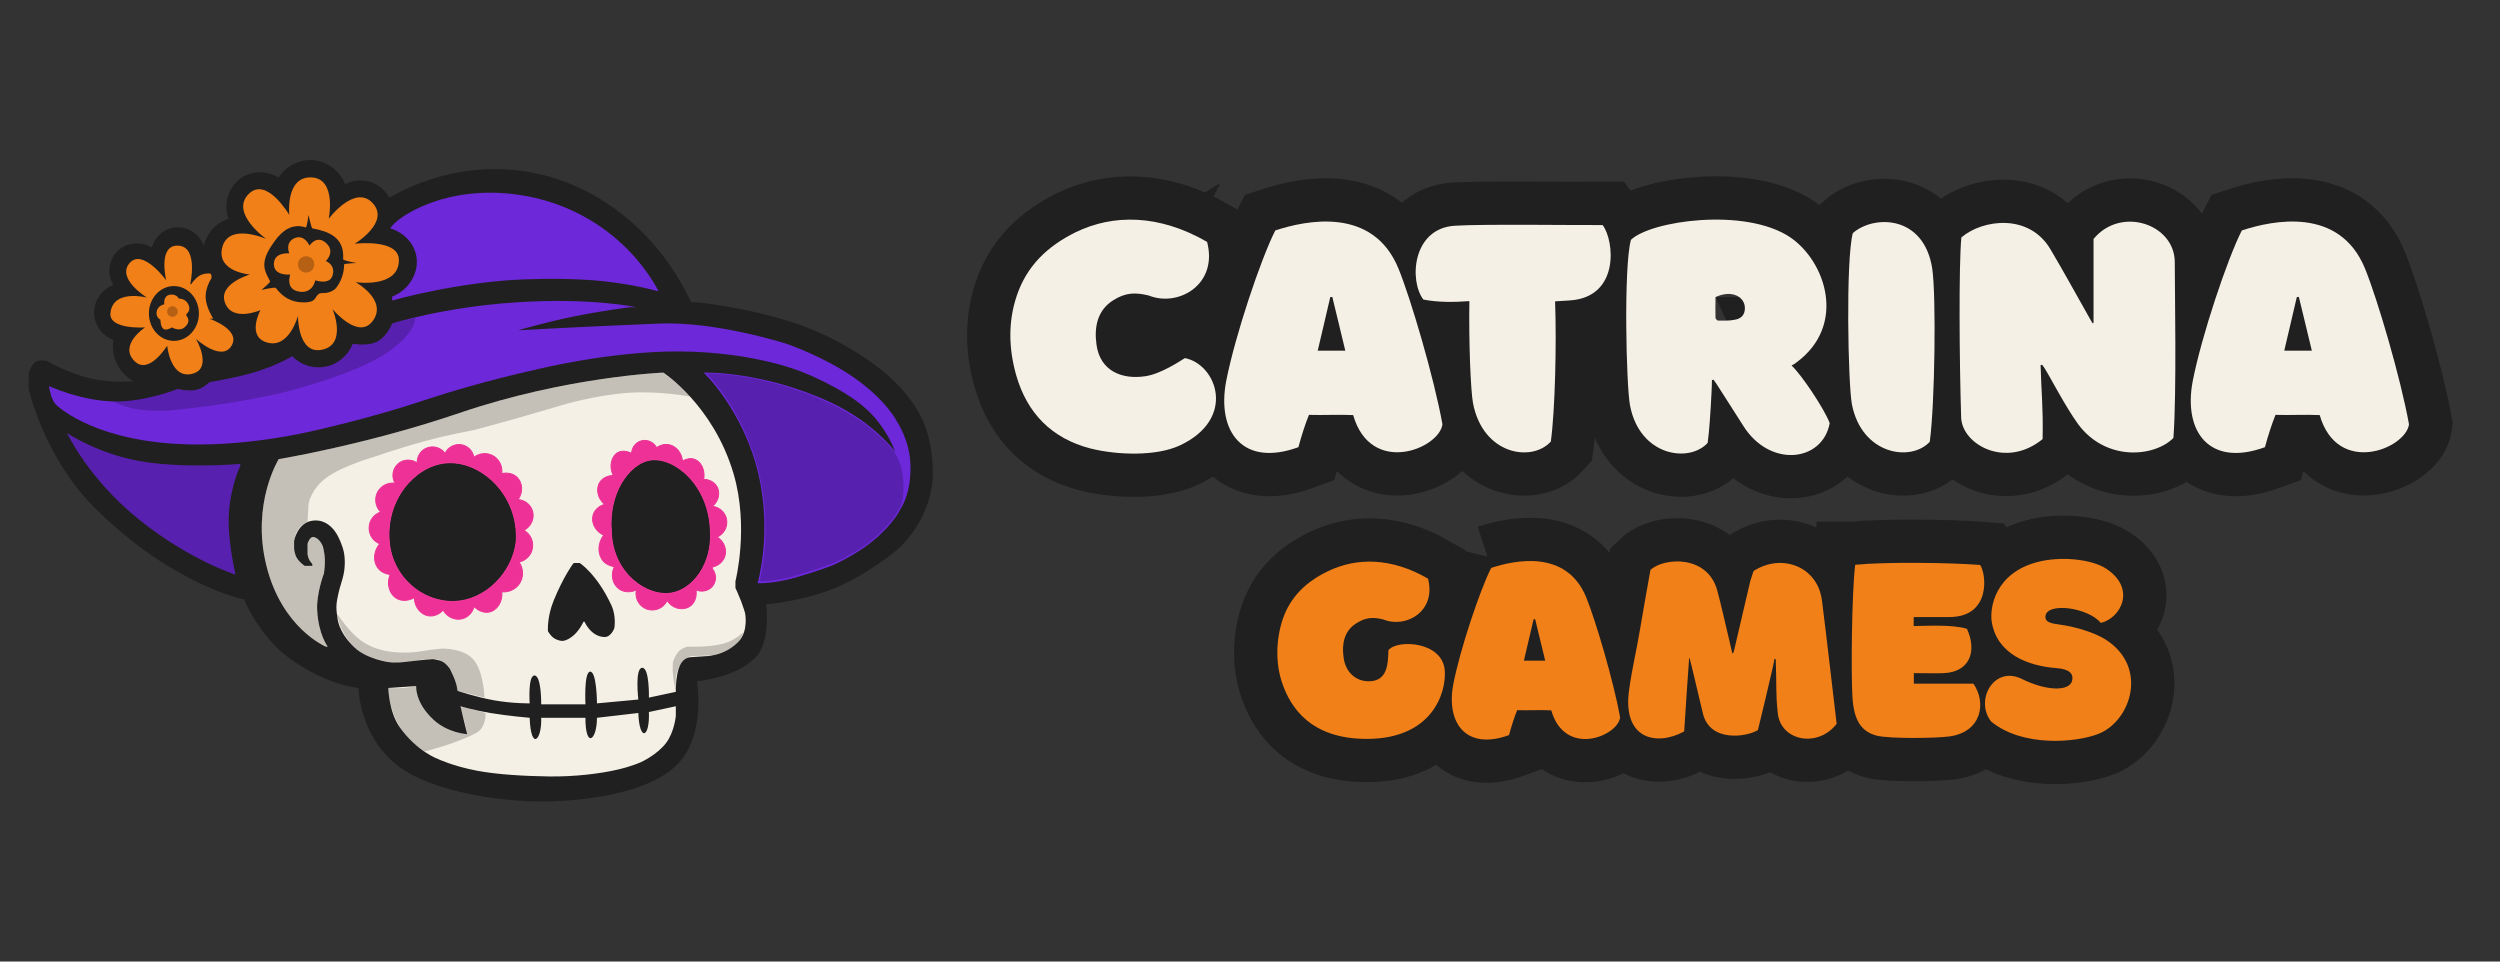 <?xml version="1.0" encoding="UTF-8"?>
<svg id="Capa_3" data-name="Capa 3" xmlns="http://www.w3.org/2000/svg" viewBox="0 0 2600 1000">
  <rect x="0" y="0" width="2600" height="1000" fill="#333333" stroke="none"/>
  <g>
    <path d="M718.858,314.504c-33.484-71.912-98.674-126.832-177.999-137.001-47.037-6.027-94.31,4.483-136,28.002-4.653-8.469-12.579-14.708-22-17.001-8.108-1.973-16.621-.85-24.002,3.001-5.624-14.414-19.012-24.126-33.999-25.001-13.903-.813-27.317,6.076-35.001,18-13.074-7.608-29.45-7.333-40.998,2-12.011,9.704-16.543,26.288-11.001,41-7.029,2.231-13.271,6.366-18,12-3.885,4.625-6.612,10.101-8,16-4.689-12.737-17.299-20.474-30.002-19.001-11.164,1.297-20.799,9.53-24,21.001-12.266-7.5-27.956-5.148-37,5.001-8.089,9.079-9.491,22.884-2.999,33.999-11.606,4.343-19.415,15.067-20,27.001-.637,12.983,7.384,25.239,20,29.999-1.478,10.108.513,20.396,6,29.001,3.727,5.844,8.884,10.618,15.001,14,0,0-22.889,2.158-45-3.001-22.875-5.338-45-18-45-18,0,0-7.397-2.149-12,1.001-4.889,3.345-7.001,12-7.001,12v16s15.661,70.659,68.001,122.999c81.167,81.167,155.999,96,155.999,96,0,0,15.253,37.834,47,61,38.923,28.4,71.999,31.001,71.999,31.001,0,0,.428,49.848,41,81,36.613,28.112,111.089,37.894,156.002,37,40.217-.8,107.224-8.82,136-40.002,28.529-30.916,18.998-85,18.998-85,0,0,41.72-3.464,62.001-26,14.861-16.513,10-53.999,10-53.999,0,0,31.024-2.261,63.999-14.002,23.305-8.298,46.579-23.262,65-36.998,41.937-31.271,44.001-78.001,44.001-78.001,0,0,2.607-28.9-8-57-8.964-23.748-29.406-45.903-48.001-59.999-29.037-22.016-59.119-37.557-91.998-48.001-48.581-15.432-96-20-96-20h-7.001Z" style="fill: #202020; fill-rule: evenodd;"/>
    <path d="M764.859,604.503s14.428-56.411-2-112c-21.033-71.156-73-104.999-73-104.999,0,0-100.745,4.05-212.001,41.999-96.033,32.758-188.001,48.001-188.001,48.001,0,0-28.588,45.891-12.999,110,16.039,65.96,61.999,85,61.999,85h2s-9.601-12.126-10.999-37.999c-.928-17.145,6.999-38.002,6.999-38.002,0,0,1.274-7.372,1.001-14.999-.222-6.231-2-13.001-2-13.001,0,0-3.251-9.228-10-10-3.924-.449-6,7.001-6,7.001v8.999s-.328,2.284.999,6c1.161,3.253,4,6,4,6v2h-8s-5.226-3.459-8-8c-2.726-4.458-3.001-10-3.001-10v-8s3.354-18.728,19.001-21.001c18.593-2.699,27.001,17.001,27.001,17.001,0,0,4.628,8.772,6,17.001,1.608,9.656,0,18.999,0,18.999,0,0-.836,5.452-3.001,12-2.348,7.109-4,16-4,16,0,0-.999,4.506-.999,9.001,0,4.981.999,10,.999,10,0,0,.009,15.168,18,31.999,12.852,12.023,35.001,15.001,35.001,15.001,0,0,6.726,1.31,17.001,0,21.516-2.747,29.001-3.001,29.001-3.001,0,0,6.373.279,10.999,3.001,3.789,2.229,7.001,7.001,7.001,7.001,0,0,2.834,5.466,4.999,10.999,2.33,5.952,3.001,12,3.001,12,0,0,19.782,6.669,39,10,18.256,3.166,35.999,3.001,35.999,3.001,0,0-2.016-29.001,4.999-29.001,7.345,0,7.001,29.999,7.001,29.999h45.999s-1.757-34.089,5.001-33.999c6.816.089,6.999,33.001,6.999,33.001l43-4s-3.81-32.705,4-33.001c7.729-.293,7.001,31.001,7.001,31.001l27.999-6c-.011-.014-.311-17.115,4-27.001,3.878-8.891,11.001-9.001,11.001-9.001l14.999-.999s20.236.318,35-15.001c10.973-11.384,7.001-30,7.001-30,0,0-1.789-6.25-4-12-2.733-7.104-6-14-6-14v-7.001h0ZM702.858,734.503l-27.999,6c1.006,27.454-9.904,30.957-11.001,1.001l-43,4.999c-.11,24.19-12.144,32.018-12,0h-45.999c.827,23.589-10.781,34.707-12,0,0,0-21.961-1.826-41-4.999-16.824-2.804-31.001-7.001-31.001-7.001l7.001,29.001s-19.954-1.086-35.001-15.001c-19.457-17.991-18-34.998-18-34.998l-29.001,2s.376,24.529,12,41c17.755,25.156,40.001,32.998,40.001,32.998,0,0,15.328,7.271,39.999,12,21.166,4.057,49.775,5.642,75,6,27.017.385,53.094-2.914,71-6.999,15.718-3.585,25.001-8,25.001-8,0,0,16.607-7.478,26-20,8.57-11.427,10-28.002,10-28.002v-10h0ZM596.858,585.505h6s17.821,11.203,33.001,43.999c5.413,11.697,3.001,23.999,3.001,23.999,0,0-3.452,9.077-10,9.001-14.375-.165-21.001-16-21.001-16h-1.001s-3.904,8.605-10,14c-7.846,6.941-12.999,6-12.999,6,0,0-4.511-.509-8-3.001-3.512-2.506-6-6.999-6-6.999,0,0-1.198-14.408,6-32.002,10.346-25.289,20-37.999,20-37.999M738.858,554.504c1.402,31.967-17.711,57.504-38.998,61.999-26.646,5.629-62.798-20.366-64.001-63-3.773-40.286,18.359-71.353,39.999-75,24.591-4.142,61.657,24.9,63,74.001v2h0ZM536.859,563.505c-4.126,33.037-32.49,60.89-64.001,61.999-34.233,1.203-65.037-25.894-67.999-61.999-4.062-43.408,26.023-78.544,57.999-82.001,36.054-3.897,77.238,32.155,74.001,82.001h0Z" style="fill: #f5f0e6; fill-rule: evenodd;"/>
    <path d="M689.86,387.504s-100.745,4.05-212.001,41.999c-96.033,32.758-188.001,48.001-188.001,48.001,0,0-28.588,45.891-12.999,110,16.039,65.96,61.999,85,61.999,85h2s-9.601-12.126-10.999-37.999c-.928-17.145,6.999-38.002,6.999-38.002,0,0,1.274-7.372,1.001-14.999-.222-6.231-2-13.001-2-13.001,0,0-3.251-9.228-10-10-3.924-.449-6,7.001-6,7.001v8.999s-.328,2.284.999,6c1.161,3.253,4,6,4,6v2h-8s-5.226-3.459-8-8c-2.726-4.458-3.001-10-3.001-10v-8s.93-7.571,5.001-13.001c3.358-4.479,9.001-6.999,9.001-6.999l.999-18s1.753-15.386,19.001-28.002c16.22-11.862,47.999-20.998,47.999-20.998,0,0,28.1-9.759,55-17.001,25.033-6.74,49-10.999,49-10.999,0,0,21.161-5.546,43.999-12.002,23.159-6.543,48.001-14,48.001-14,0,0,35.395-10.676,69.999-12.999,32.318-2.172,64.001,4,64.001,4,0,0-5.746-6.44-12-12-7.182-6.383-15.001-12-15.001-12l-.999-1.001h0ZM350.858,638.505s12.852,20.678,28.002,29.999c17.218,10.595,36.998,10,36.998,10,0,0,10.836.829,21.001-1.001,10.969-1.972,23.001-2.999,23.001-2.999,0,0,22.868-.603,32.998,12,10.369,12.896,11.001,39,11.001,39l-28-7.001s-2.137-13.787-8-22.999c-4.437-6.973-13.001-10.002-13.001-10.002-.046-.33-14.875-1.01-33.999,4.002-6.527,1.709-28.982-3.1-37.999-7.001-26.804-11.596-32.002-41.999-32.002-41.999v-2h0ZM478.858,734.503l26.002,7.001s1.377,15.058-10.002,21.001c-21.443,11.198-52.998,18.998-52.998,18.998,0,0-14.877-7.443-24.002-22-14.884-23.752-14-43.999-14-43.999,0,0,7.338.527,15.001,0,6.783-.467,14-2,14-2,0,0,1.7,19.654,17.001,33.999,14.531,13.624,35.999,16,35.999,16,0,0-1.249-7.239-3.001-14-1.746-6.74-4-13.001-4-13.001v-2h0ZM702.858,719.505s-2.181-9.539-2.999-18c-.667-6.875,0-13.001,0-13.001,0,0,1.874-6.6,6-11.001,3.276-3.494,8.999-4.999,8.999-4.999,0,0,21.211,1.084,37-3.001,12.921-3.34,21.001-12,21.001-12,0,0-1.5,7.885-9.001,14-8.93,7.283-23.001,10-23.001,10l-22.998,1.001s-6.305,2.577-10,8c-3.803,5.576-5.001,14-5.001,14v15.001h0Z" style="fill-rule: evenodd; opacity: .2;"/>
    <path d="M738.858,554.504c1.402,31.967-17.711,57.504-38.998,61.999-26.646,5.629-62.798-20.366-64.001-63-3.773-40.286,18.359-71.353,39.999-75,24.591-4.142,61.657,24.9,63,74.001v2h0ZM740.857,589.505v2c4.037,5.012,4.348,11.945,1.001,16.999-3.755,5.672-11.402,7.924-18,5.001,1.148,7.654-1.695,14.923-8,18-7.48,3.649-17.223.845-22-7.001-3.627,7.92-12.774,11.837-21.001,9.001-8.215-2.832-13.008-11.537-11.001-20-6.007,2.91-12.953,2.577-18-1.001-6.651-4.715-9.139-14.474-4.999-22.998-5.306-1.274-10.089-3.331-13.001-8-4.396-7.054-3.965-16.985,2-25.001-9.006-4.064-13.296-13.388-11.001-21.001,1.684-5.574,6.598-9.455,12.002-10.999-7.645-6.337-9.248-16.451-5.001-23.001,3.072-4.735,8.687-6.944,14-7.001-4.983-10.094-1.617-20.586,5.001-24,4.479-2.309,9.924-1.175,14,1.001.192-6.14,4.314-11.395,10-13.001,6.147-1.736,12.891,1.139,16,7.001,3.785-2.609,8.431-3.918,13.001-3.001,7.107,1.425,13.063,8.078,14,17.001,3.576-2.156,7.945-3.271,12-2,6.838,2.144,11.826,10.811,10,20.998,6,.027,11.416,3.116,14,8.002,3.356,6.348,1.503,14.939-5.001,20,8.016.955,14.234,7.306,15.001,14.999.703,7.031-3.276,13.954-10,17.001,7.198,4.54,10.27,12.925,8,20-1.787,5.567-6.557,9.505-12,11.001h-1.001ZM536.859,563.505c-4.126,33.037-32.49,60.89-64.001,61.999-34.233,1.203-65.037-25.894-67.999-61.999-4.062-43.408,26.023-78.544,57.999-82.001,36.054-3.897,77.238,32.155,74.001,82.001h0ZM492.857,631.504c-1.782,5.714-6.176,10.444-12,12-7.347,1.963-15.713-1.535-20-8.999-3.757,4.082-9.283,6.783-14.999,6-8-1.1-14.838-8.921-15.001-19.001-5.386,3.173-12.346,4.094-18,.999-7.626-4.172-11.324-14.96-7.001-24.998-5.049-.575-9.917-2.854-12.999-7.001-4.88-6.566-4.547-16.902,2-24.998-6.884-2.797-11.287-9.629-11.001-17.001.282-7.262,5.063-13.663,12-16-5.535-5.67-6.699-14.25-2.999-21.001,3.468-6.33,10.625-9.975,18-8.999-3.897-6.527-2.616-14.955,2.999-20.002,5.546-4.983,13.931-5.416,20-.999-.33-7.225,4.218-13.791,11.001-16,6.591-2.147,13.926.268,18,6,3.077-6.506,10.082-10.158,17.001-9.001,6.543,1.095,11.81,6.291,12.999,13.001,5.599-4.19,12.962-4.939,19.001-2,6.875,3.345,11.015,10.978,10,18.999,5.626-1.306,11.833-.119,16,4,5.574,5.51,6.408,15.315,1.001,23.001,7.212.685,13.115,5.565,14.999,12,2.213,7.558-1.432,16.098-8.999,20,6.431,3.601,9.995,10.781,8.999,18.002-1.017,7.39-6.621,13.429-14,14.999,4.873,7.196,4.735,16.426,0,23.001-4.057,5.636-10.953,8.616-18,8,1.173,10.529-5.111,19.335-12.999,21.001-5.533,1.166-11.111-1.269-15.001-5.001h-1.001Z" style="fill: #ed3196; fill-rule: evenodd; stroke: #ed3196;"/>
    <path d="M684.858,302.504c-29.493-53.545-82.434-90.892-146-100-76.471-10.955-127.297,24.022-133.001,35.001,13.846,4.126,24.306,14.925,27.001,28,3.496,16.969-6.557,35.617-25.001,43v4s68.042-19.457,138-22c28.068-1.022,58.382-.573,82.001,2,33.182,3.613,55,10,55,10h2ZM661.858,319.505s-47.305-10.321-126-5.001c-76.258,5.155-128,22-128,22,0,0-5.125,13.429-16,19.001-9.535,4.884-25.001,2-25.001,2-4.845,12.522-15.842,21.672-28.998,24-12.462,2.206-25.177-2-34.002-11.001,0,0-13.968,8.77-36.998,16.002-19.709,6.186-49,10.999-49,10.999,0,0-6.211,6.348-14,8-8.664,1.837-19.001-.999-19.001-.999,0,0-34.091,13.736-67,12.999-34.07-.763-67-16-67-16,0,0,1.166,7.022,2.999,12,1.659,4.497,4,7.001,4,7.001,0,0,34.219,35.124,123.001,41,71.062,4.703,143.001-13.001,143.001-13.001,0,0,60.12-13.038,117.505-32.277,56.943-19.09,115.494-31.722,115.494-31.722,0,0,77.859-19.516,150-19.001,80.221.573,129.001,22,129.001,22,0,0,38.758,15.076,63,35.999,23.237,20.059,31.999,46.001,31.999,46.001,0,0-22.549-30.371-67-51-70.807-32.863-132-31.001-132-31.001,0,0,41.493,39.239,57,106,14.295,61.545-1.001,112.999-1.001,112.999,0,0,15.913.955,40.002-6,24.407-7.045,38.998-12.999,38.998-12.999,0,0,23.095-10.195,41-25.001,23.026-19.037,29.001-33.999,29.001-33.999,0,0,10.825-14.268,10-45-.69-25.686-14-45-14-45,0,0-10.128-21.599-45-45.999-30.973-21.674-69.999-35-69.999-35,0,0-72.952-23.393-132.002-21.001-87.002,3.523-146.998,7.001-146.998,7.001,0,0,27.578-8.121,55.999-14,29.557-6.117,60.001-10,60.001-10h6.999ZM249.858,482.503s-58.558,5.258-104.999-2.999c-43.459-7.727-75-29.001-75-29.001,0,0,21.874,47.337,75,90.001,52.794,42.396,99.998,57,99.998,57,0,0-8.156-34.863-6.999-61,1.331-30.084,12-52.001,12-52.001v-2h0Z" style="fill: #6d28d9; fill-rule: evenodd;"/>
    <path d="M249.858,482.503s-58.558,5.258-104.999-2.999c-43.459-7.727-75-29.001-75-29.001,0,0,21.874,47.337,75,90.001,52.794,42.396,99.998,57,99.998,57,0,0-8.156-34.863-6.999-61,1.331-30.084,12-52.001,12-52.001v-2h0ZM929.858,469.505s-22.55-29.37-67-50.001c-70.807-32.863-128-30.998-128-30.998,0,0,39.495,38.238,55,104.999,14.295,61.545,0,110.999,0,110.999,0,0,13.913.953,38.002-6,24.407-7.044,38.998-12.999,38.998-12.999,0,0,22.096-9.196,40.002-24.002,23.024-19.037,28.998-33.999,28.998-33.999,0,0,5.929-8.923,3.001-33.001-1.684-13.842-9.001-24.998-9.001-24.998h0ZM117.859,417.503s17.958-.692,35.001-4c16.446-3.191,31.999-8.999,31.999-8.999,0,0,10.337,2.836,19.001.999,7.789-1.652,14-8,14-8,0,0,29.292-4.813,49-10.999,23.031-7.232,36.998-16.002,36.998-16.002,8.824,9.001,21.539,13.207,34.002,11.001,13.157-2.328,24.153-11.477,28.998-24,0,0,15.466,2.884,25.001-2,10.875-5.571,16-19.001,16-19.001l24-6s1.489,15.189-28.998,35.999c-36.872,25.17-114,43-114,43,0,0-25.775,5.702-53,10-29.67,4.685-60.859,7.497-60.859,7.497,0,0-18.519,1.069-33.142-1.497-13.855-2.431-24-8-24-8h0Z" style="fill-rule: evenodd; opacity: .2;"/>
    <path d="M180.858,297.503c-14.359,0-25.999,12.76-25.999,28.501s11.64,28.499,25.999,28.499,26-12.758,26-28.499-11.64-28.501-26-28.501h0ZM197.859,295.503s8.721-38.432-12-39.999c-22.226-1.679-13.001,35.999-13.001,35.999,0,0-24.43-33.53-37.999-18-14.245,16.302,18,35.999,18,35.999,0,0-35.395-9.299-38.002,16.002-1.812,17.592,36.002,14.999,36.002,14.999,0,0-27.667,18.206-11.001,35,15.033,15.148,33.999-16,33.999-16,0,0,3.42,36.018,27.001,29.001,20.414-6.078,3.001-36.002,3.001-36.002,0,0,26.726,24.348,36.998,7.001,9.931-16.765-22.998-28-22.998-28h4s-7.494-11.379-8-22.002c-.495-10.375,6-20,6-20,0,0,.259-1.702,0-2.999-.241-1.2-1.001-2-1.001-2,0,0-5.938-.783-10.999,2-4.939,2.715-9.001,8.999-9.001,8.999h-.999Z" style="fill: #f18018; fill-rule: evenodd;"/>
    <path d="M317.859,236.503c-13.695-4.557-24.32,3.267-32.002,14.002-5.267,7.358-10.999,15.901-10.999,24.998,0,6.3,3.287,11.741,6,17.001.621,1.205-9.001,8.999-9.001,8.999,0,0,14.059-3.212,15.001-2,7.345,9.457,15.876,15.001,29.001,15.001,4.172,0,8.696-.568,10.999-2.999,1.794-1.892,2.373-4.511,5.001-6.002,2.041-1.157,5.09-.476,8-.999,3.993-.717,7.862-2.65,9.798-5.193,5.15-6.77,8.201-15.187,8.201-24.307,0-.942,12.999-1.501,12.999-1.501,0,0-14.124-2.3-14-4,1.693-23.012-15.683-28.941-31.999-31.999-1.072-.202-4-14-4-14,0,0-1.581,13.473-2.999,12.999h0ZM341.859,227.504s8.614-41.958-18-43c-27.237-1.068-23.001,39-23.001,39,0,0-23.429-40.128-41.999-22-20.336,19.848,18,47,18,47,0,0-40.146-17.952-46.001,10-5.072,24.217,29.001,26.998,29.001,26.998,0,0-32.897,9.406-26,29.001,7.429,21.104,37,8,37,8,0,0-15.328,28.435,8,33.999,22.229,5.303,30.998-27.999,30.998-27.999,0,0-.364,41.52,26.002,35,25.237-6.24,10-41.999,10-41.999,0,0,27.097,32.856,41.999,12,15.431-21.599-18-40.002-18-40.002,0,0,45,6.575,45-22.998,0-22.659-46.001-17.001-46.001-17.001,0,0,38.148-22.854,18.002-43-18.426-18.423-45,17.001-45,17.001h0Z" style="fill: #f18018; fill-rule: evenodd;"/>
    <path d="M321.859,255.504s-4.98-11.883-15.001-8c-11.099,4.302-6,16-6,16,0,0-16.767-1.725-16,12,.655,11.72,16.999,10,16.999,10,0,0-6.048,16.682,11.001,18,12.863.996,15.001-12,15.001-12,0,0,14.918,5.329,18-4.999,3.395-11.388-7.001-15.001-7.001-15.001,0,0,10.573-9.798,0-18.999-9.81-8.54-16.999,2.999-16.999,2.999h0ZM193.859,326.504s5.283-3.315,2-10c-3.12-6.348-10-6-10-6,0,0-2.037-5.022-9.001-4-7.457,1.093-6,10-6,10,0,0-7.122,1.072-8,8-.728,5.752,4,8,4,8,0,0-.087,8.522,4,10,3.072,1.111,8-2,8-2,0,0,7.494,4.623,13.001,0,7.881-6.616,2-12,2-12v-2h0Z" style="fill: #f18018; fill-rule: evenodd;"/>
    <path d="M179.358,329.505c3.038,0,5.5-2.463,5.5-5.501s-2.463-5.5-5.5-5.5-5.5,2.463-5.5,5.5,2.463,5.501,5.5,5.501h0ZM318.359,283.503c4.694,0,8.499-3.805,8.499-8.499s-3.805-8.499-8.499-8.499-8.502,3.805-8.502,8.499,3.808,8.499,8.502,8.499h0Z" style="fill-rule: evenodd; opacity: .25;"/>
  </g>
  <g>
    <g>
      <g>
        <path d="M1410.622,648.211c-12.6,7.74-15.3,21.419-13.32,35.099,1.8,16.379,13.5,25.379,26.279,25.199,19.619,0,19.979-18.359,20.339-32.219,8.46-11.52,56.878-9.72,58.678,21.599,1.44,23.219-13.5,70.557-81.177,70.557-58.678,0-79.377-33.119-87.836-57.778-7.2-20.519-6.66-45.358.36-66.417,7.92-23.579,24.479-39.238,46.798-50.038,29.879-14.579,66.057-14.579,104.396,7.56,8.82,34.199-23.039,52.018-46.438,42.478-10.8-2.7-18.539-2.16-28.079,3.96Z" style="fill: none; stroke: #202020; stroke-width: 90px;"/>
        <path d="M1550.843,590.613c24.659-8.1,78.297-19.439,98.816,30.599,9.719,23.759,28.439,87.116,35.279,124.915-2.52,19.619-57.418,41.938-71.637-7.38-11.339-.54-23.939.18-35.458-.18-3.06,7.56-5.94,16.559-8.46,25.919-44.278,16.199-65.697-12.06-57.958-52.918,7.02-36.179,27.899-98.456,39.418-120.955ZM1607,687.089c-3.42-14.579-7.02-28.799-10.439-43.198-.54.18-1.08.18-1.62.18-3.24,14.219-6.66,28.259-10.08,43.018h22.139Z" style="fill: none; stroke: #202020; stroke-width: 90px;"/>
        <path d="M1803.561,675.93c5.58-23.939,11.16-47.698,16.739-71.637.9-3.42,2.34-6.84,3.42-10.44,28.979-18.719,66.417-5.04,71.097,30.419,1.8,13.679,5.94,48.958,8.459,70.197,2.34,20.339,4.5,37.979,6.84,58.318-19.619,25.379-57.958,17.819-61.197-10.8-2.34-21.419-1.08-28.979-2.16-56.518-.36-.18-.9-.18-1.26-.18-.72,3.78-1.44,7.38-2.34,11.16-4.86,20.879-9.72,41.938-14.939,62.817-11.88,7.38-49.678,12.78-57.058-16.739-4.32-17.279-12.24-52.918-14.399-59.038-1.98,27.539-3.42,49.138-5.22,77.217-29.339,15.839-64.618,7.74-57.238-43.558,2.88-21.239,8.28-43.558,11.7-64.797,3.239-19.979,7.02-39.778,10.439-59.578,13.679-12.959,59.217-16.199,69.477,21.239,3.42,12.419,8.1,33.119,12.06,49.858.36,1.08,3.24,14.399,3.6,15.479h.9c.36-1.26.9-2.34,1.08-3.42Z" style="fill: none; stroke: #202020; stroke-width: 90px;"/>
        <path d="M1929.384,587.373c30.059-3.06,97.916-2.34,129.955.18,6.66,9.54,11.339,54.178-32.039,54.178h-37.078v9.36c10.439,0,40.138-1.98,55.438,2.88,10.8,23.939,2.52,44.818-23.939,46.078-9.18.36-14.58,0-31.319,0v10.979h61.917c13.68,19.259,9,50.398-25.199,54.898-14.939,1.98-61.917,2.34-74.877-.72-16.919-4.32-24.299-16.379-25.739-40.858-1.439-24.659-.72-106.556,2.88-136.974Z" style="fill: none; stroke: #202020; stroke-width: 90px;"/>
        <path d="M2182.82,763.046c-23.759,9.54-79.557,14.039-111.956-12.599-17.459-21.959,2.7-58.858,32.039-44.278,25.379,12.599,49.138,12.959,52.018,1.98,1.98-7.2-2.7-12.419-16.199-13.319-29.159-2.16-61.738-14.219-67.317-48.058-2.34-15.119,3.78-50.578,46.978-62.098,23.759-6.48,56.698-3.42,72.177,6.84,31.499,20.879,14.939,51.478-5.76,56.338-13.14-16.199-57.238-22.139-57.598-6.3,0,3.96,2.7,6.3,11.879,7.56,26.279,3.42,43.378,11.52,49.858,15.479,45.718,28.259,27.719,84.597-6.12,98.456Z" style="fill: none; stroke: #202020; stroke-width: 90px;"/>
      </g>
      <g>
        <path d="M1157.847,312.223c-16.567,10.267-20.067,28-17.5,46.201,3.733,27.534,26.601,36.401,50.401,32.901,15.867-2.1,35.934-15.4,41.534-18.9,32.901,6.3,54.368,62.768-5.133,90.768-24.967,11.667-65.801,10.034-92.868,3.267-40.601-10.5-66.034-36.634-77.468-76.301-7.7-27.534-8.634-55.301.7-82.835,10.5-31.034,31.967-51.334,61.135-65.801,38.967-18.9,86.568-18.9,136.736,10.034,11.667,44.567-30.1,68.135-60.668,55.768-14.233-3.5-24.267-3.033-36.867,4.9Z" style="fill: none; stroke: #202020; stroke-width: 90px;"/>
        <path d="M1326.313,239.655c31.967-10.5,101.502-25.2,128.102,39.667,12.6,30.801,36.867,112.935,45.734,161.936-3.267,25.434-74.435,54.368-92.868-9.567-14.7-.7-31.034.233-45.968-.233-3.967,9.8-7.7,21.467-10.967,33.601-57.401,21-85.168-15.634-75.135-68.601,9.1-46.901,36.167-127.636,51.101-156.803ZM1399.115,364.724c-4.433-18.9-9.1-37.334-13.533-56.001-.7.233-1.4.233-2.1.233-4.2,18.434-8.634,36.634-13.067,55.768h28.7Z" style="fill: none; stroke: #202020; stroke-width: 90px;"/>
        <path d="M1632.452,312.456c-8.167.467-14,.933-15.167.933,1.633,43.401,0,113.869-4.433,145.836-19.6,21.7-70.701,14-80.968-40.134-2.333-13.067-4.434-61.368-3.733-105.935-15.634,1.167-32.667,1.4-47.834-1.633-14.934-19.367-11.667-73.968,32.667-76.768,29.4-1.867,127.169-.467,153.77-.7,12.367,16.334,17.967,75.135-34.301,78.401Z" style="fill: none; stroke: #202020; stroke-width: 90px;"/>
        <path d="M1902.892,440.092c-7.467,40.601-62.768,46.901-90.302,2.1-5.833-9.333-12.6-19.6-26.833-42.001-1.167-1.867-2.567-3.733-3.733-5.367-.467.233-1.167.467-1.633.467,0,4.2-.233,9.1-.467,14-.934,19.134-2.333,39.901-3.967,51.334-19.367,21.234-70.701,13.767-80.734-38.967-3.967-20.767-6.767-143.969.933-172.203,20.3-19.834,118.536-34.067,165.436-2.8,37.101,24.967,59.501,91.468,6.534,130.436-1.4,1.167-3.034,2.1-4.9,3.033,10.967,10.267,34.534,45.967,39.667,59.968ZM1784.123,308.956c0,9.8-.233,13.534,0,21.7,0,.933,1.867,2.8,2.8,2.8,5.833,0,11.667.233,17.267-.933,7.233-1.167,10.5-5.6,10.5-12.134,0-11.2-12.834-19.6-30.567-11.434Z" style="fill: none; stroke: #202020; stroke-width: 90px;"/>
        <path d="M2006.953,459.459c-19.601,21.234-70.701,13.534-80.968-38.967-3.967-20.767-6.534-149.569.933-178.036,21.701-19.134,73.968-19.134,82.602,36.867,4.2,28,2.8,140.936-2.566,180.136Z" style="fill: none; stroke: #202020; stroke-width: 90px;"/>
        <path d="M2177.286,248.522c28.467-34.534,84.468-15.4,84.468,24.034,0,28.467,2.1,135.802-1.4,182.937-20.067,20.067-70.468,24.5-99.168-14.467-13.067-17.967-29.167-49.234-34.534-57.634-.7-1.4-1.867-2.567-2.8-3.967-.467,0-1.167.233-1.633.233.7,28,2.8,43.634,2.1,77.001-38.268,31.267-83.768,5.6-84.702-22.4-1.867-57.634-2.566-159.836.233-187.37,22.167-18.9,70.468-25.2,92.635,12.367,16.101,27.3,24.034,42.234,40.834,71.868.933,1.867,2.1,3.5,3.033,5.133.233-.233.7-.233.933-.467v-87.268Z" style="fill: none; stroke: #202020; stroke-width: 90px;"/>
        <path d="M2331.517,239.655c31.967-10.5,101.501-25.2,128.102,39.667,12.6,30.801,36.867,112.935,45.734,161.936-3.267,25.434-74.435,54.368-92.869-9.567-14.7-.7-31.034.233-45.967-.233-3.967,9.8-7.7,21.467-10.967,33.601-57.401,21-85.168-15.634-75.135-68.601,9.1-46.901,36.167-127.636,51.101-156.803ZM2404.318,364.724c-4.434-18.9-9.1-37.334-13.534-56.001-.7.233-1.4.233-2.1.233-4.2,18.434-8.633,36.634-13.067,55.768h28.701Z" style="fill: none; stroke: #202020; stroke-width: 90px;"/>
      </g>
    </g>
    <g>
      <g>
        <path d="M1410.622,648.211c-12.6,7.74-15.3,21.419-13.32,35.099,1.8,16.379,13.5,25.379,26.279,25.199,19.619,0,19.979-18.359,20.339-32.219,8.46-11.52,56.878-9.72,58.678,21.599,1.44,23.219-13.5,70.557-81.177,70.557-58.678,0-79.377-33.119-87.836-57.778-7.2-20.519-6.66-45.358.36-66.417,7.92-23.579,24.479-39.238,46.798-50.038,29.879-14.579,66.057-14.579,104.396,7.56,8.82,34.199-23.039,52.018-46.438,42.478-10.8-2.7-18.539-2.16-28.079,3.96Z" style="fill: #f18018;"/>
        <path d="M1550.843,590.613c24.659-8.1,78.297-19.439,98.816,30.599,9.719,23.759,28.439,87.116,35.279,124.915-2.52,19.619-57.418,41.938-71.637-7.38-11.339-.54-23.939.18-35.458-.18-3.06,7.56-5.94,16.559-8.46,25.919-44.278,16.199-65.697-12.06-57.958-52.918,7.02-36.179,27.899-98.456,39.418-120.955ZM1607,687.089c-3.42-14.579-7.02-28.799-10.439-43.198-.54.18-1.08.18-1.62.18-3.24,14.219-6.66,28.259-10.08,43.018h22.139Z" style="fill: #f18018;"/>
        <path d="M1803.561,675.93c5.58-23.939,11.16-47.698,16.739-71.637.9-3.42,2.34-6.84,3.42-10.44,28.979-18.719,66.417-5.04,71.097,30.419,1.8,13.679,5.94,48.958,8.459,70.197,2.34,20.339,4.5,37.979,6.84,58.318-19.619,25.379-57.958,17.819-61.197-10.8-2.34-21.419-1.08-28.979-2.16-56.518-.36-.18-.9-.18-1.26-.18-.72,3.78-1.44,7.38-2.34,11.16-4.86,20.879-9.72,41.938-14.939,62.817-11.88,7.38-49.678,12.78-57.058-16.739-4.32-17.279-12.24-52.918-14.399-59.038-1.98,27.539-3.42,49.138-5.22,77.217-29.339,15.839-64.618,7.74-57.238-43.558,2.88-21.239,8.28-43.558,11.7-64.797,3.239-19.979,7.02-39.778,10.439-59.578,13.679-12.959,59.217-16.199,69.477,21.239,3.42,12.419,8.1,33.119,12.06,49.858.36,1.08,3.24,14.399,3.6,15.479h.9c.36-1.26.9-2.34,1.08-3.42Z" style="fill: #f18018;"/>
        <path d="M1929.384,587.373c30.059-3.06,97.916-2.34,129.955.18,6.66,9.54,11.339,54.178-32.039,54.178h-37.078v9.36c10.439,0,40.138-1.98,55.438,2.88,10.8,23.939,2.52,44.818-23.939,46.078-9.18.36-14.58,0-31.319,0v10.979h61.917c13.68,19.259,9,50.398-25.199,54.898-14.939,1.98-61.917,2.34-74.877-.72-16.919-4.32-24.299-16.379-25.739-40.858-1.439-24.659-.72-106.556,2.88-136.974Z" style="fill: #f18018;"/>
        <path d="M2182.82,763.046c-23.759,9.54-79.557,14.039-111.956-12.599-17.459-21.959,2.7-58.858,32.039-44.278,25.379,12.599,49.138,12.959,52.018,1.98,1.98-7.2-2.7-12.419-16.199-13.319-29.159-2.16-61.738-14.219-67.317-48.058-2.34-15.119,3.78-50.578,46.978-62.098,23.759-6.48,56.698-3.42,72.177,6.84,31.499,20.879,14.939,51.478-5.76,56.338-13.14-16.199-57.238-22.139-57.598-6.3,0,3.96,2.7,6.3,11.879,7.56,26.279,3.42,43.378,11.52,49.858,15.479,45.718,28.259,27.719,84.597-6.12,98.456Z" style="fill: #f18018;"/>
      </g>
      <g>
        <path d="M1157.847,312.223c-16.567,10.267-20.067,28-17.5,46.201,3.733,27.534,26.601,36.401,50.401,32.901,15.867-2.1,35.934-15.4,41.534-18.9,32.901,6.3,54.368,62.768-5.133,90.768-24.967,11.667-65.801,10.034-92.868,3.267-40.601-10.5-66.034-36.634-77.468-76.301-7.7-27.534-8.634-55.301.7-82.835,10.5-31.034,31.967-51.334,61.135-65.801,38.967-18.9,86.568-18.9,136.736,10.034,11.667,44.567-30.1,68.135-60.668,55.768-14.233-3.5-24.267-3.033-36.867,4.9Z" style="fill: #f5f0e6;"/>
        <path d="M1326.313,239.655c31.967-10.5,101.502-25.2,128.102,39.667,12.6,30.801,36.867,112.935,45.734,161.936-3.267,25.434-74.435,54.368-92.868-9.567-14.7-.7-31.034.233-45.968-.233-3.967,9.8-7.7,21.467-10.967,33.601-57.401,21-85.168-15.634-75.135-68.601,9.1-46.901,36.167-127.636,51.101-156.803ZM1399.115,364.724c-4.433-18.9-9.1-37.334-13.533-56.001-.7.233-1.4.233-2.1.233-4.2,18.434-8.634,36.634-13.067,55.768h28.7Z" style="fill: #f5f0e6;"/>
        <path d="M1632.452,312.456c-8.167.467-14,.933-15.167.933,1.633,43.401,0,113.869-4.433,145.836-19.6,21.7-70.701,14-80.968-40.134-2.333-13.067-4.434-61.368-3.733-105.935-15.634,1.167-32.667,1.4-47.834-1.633-14.934-19.367-11.667-73.968,32.667-76.768,29.4-1.867,127.169-.467,153.77-.7,12.367,16.334,17.967,75.135-34.301,78.401Z" style="fill: #f5f0e6;"/>
        <path d="M1902.892,440.092c-7.467,40.601-62.768,46.901-90.302,2.1-5.833-9.333-12.6-19.6-26.833-42.001-1.167-1.867-2.567-3.733-3.733-5.367-.467.233-1.167.467-1.633.467,0,4.2-.233,9.1-.467,14-.934,19.134-2.333,39.901-3.967,51.334-19.367,21.234-70.701,13.767-80.734-38.967-3.967-20.767-6.767-143.969.933-172.203,20.3-19.834,118.536-34.067,165.436-2.8,37.101,24.967,59.501,91.468,6.534,130.436-1.4,1.167-3.034,2.1-4.9,3.033,10.967,10.267,34.534,45.967,39.667,59.968ZM1784.123,308.956c0,9.8-.233,13.534,0,21.7,0,.933,1.867,2.8,2.8,2.8,5.833,0,11.667.233,17.267-.933,7.233-1.167,10.5-5.6,10.5-12.134,0-11.2-12.834-19.6-30.567-11.434Z" style="fill: #f5f0e6;"/>
        <path d="M2006.953,459.459c-19.601,21.234-70.701,13.534-80.968-38.967-3.967-20.767-6.534-149.569.933-178.036,21.701-19.134,73.968-19.134,82.602,36.867,4.2,28,2.8,140.936-2.566,180.136Z" style="fill: #f5f0e6;"/>
        <path d="M2177.286,248.522c28.467-34.534,84.468-15.4,84.468,24.034,0,28.467,2.1,135.802-1.4,182.937-20.067,20.067-70.468,24.5-99.168-14.467-13.067-17.967-29.167-49.234-34.534-57.634-.7-1.4-1.867-2.567-2.8-3.967-.467,0-1.167.233-1.633.233.7,28,2.8,43.634,2.1,77.001-38.268,31.267-83.768,5.6-84.702-22.4-1.867-57.634-2.566-159.836.233-187.37,22.167-18.9,70.468-25.2,92.635,12.367,16.101,27.3,24.034,42.234,40.834,71.868.933,1.867,2.1,3.5,3.033,5.133.233-.233.7-.233.933-.467v-87.268Z" style="fill: #f5f0e6;"/>
        <path d="M2331.517,239.655c31.967-10.5,101.501-25.2,128.102,39.667,12.6,30.801,36.867,112.935,45.734,161.936-3.267,25.434-74.435,54.368-92.869-9.567-14.7-.7-31.034.233-45.967-.233-3.967,9.8-7.7,21.467-10.967,33.601-57.401,21-85.168-15.634-75.135-68.601,9.1-46.901,36.167-127.636,51.101-156.803ZM2404.318,364.724c-4.434-18.9-9.1-37.334-13.534-56.001-.7.233-1.4.233-2.1.233-4.2,18.434-8.633,36.634-13.067,55.768h28.701Z" style="fill: #f5f0e6;"/>
      </g>
    </g>
  </g>
</svg>